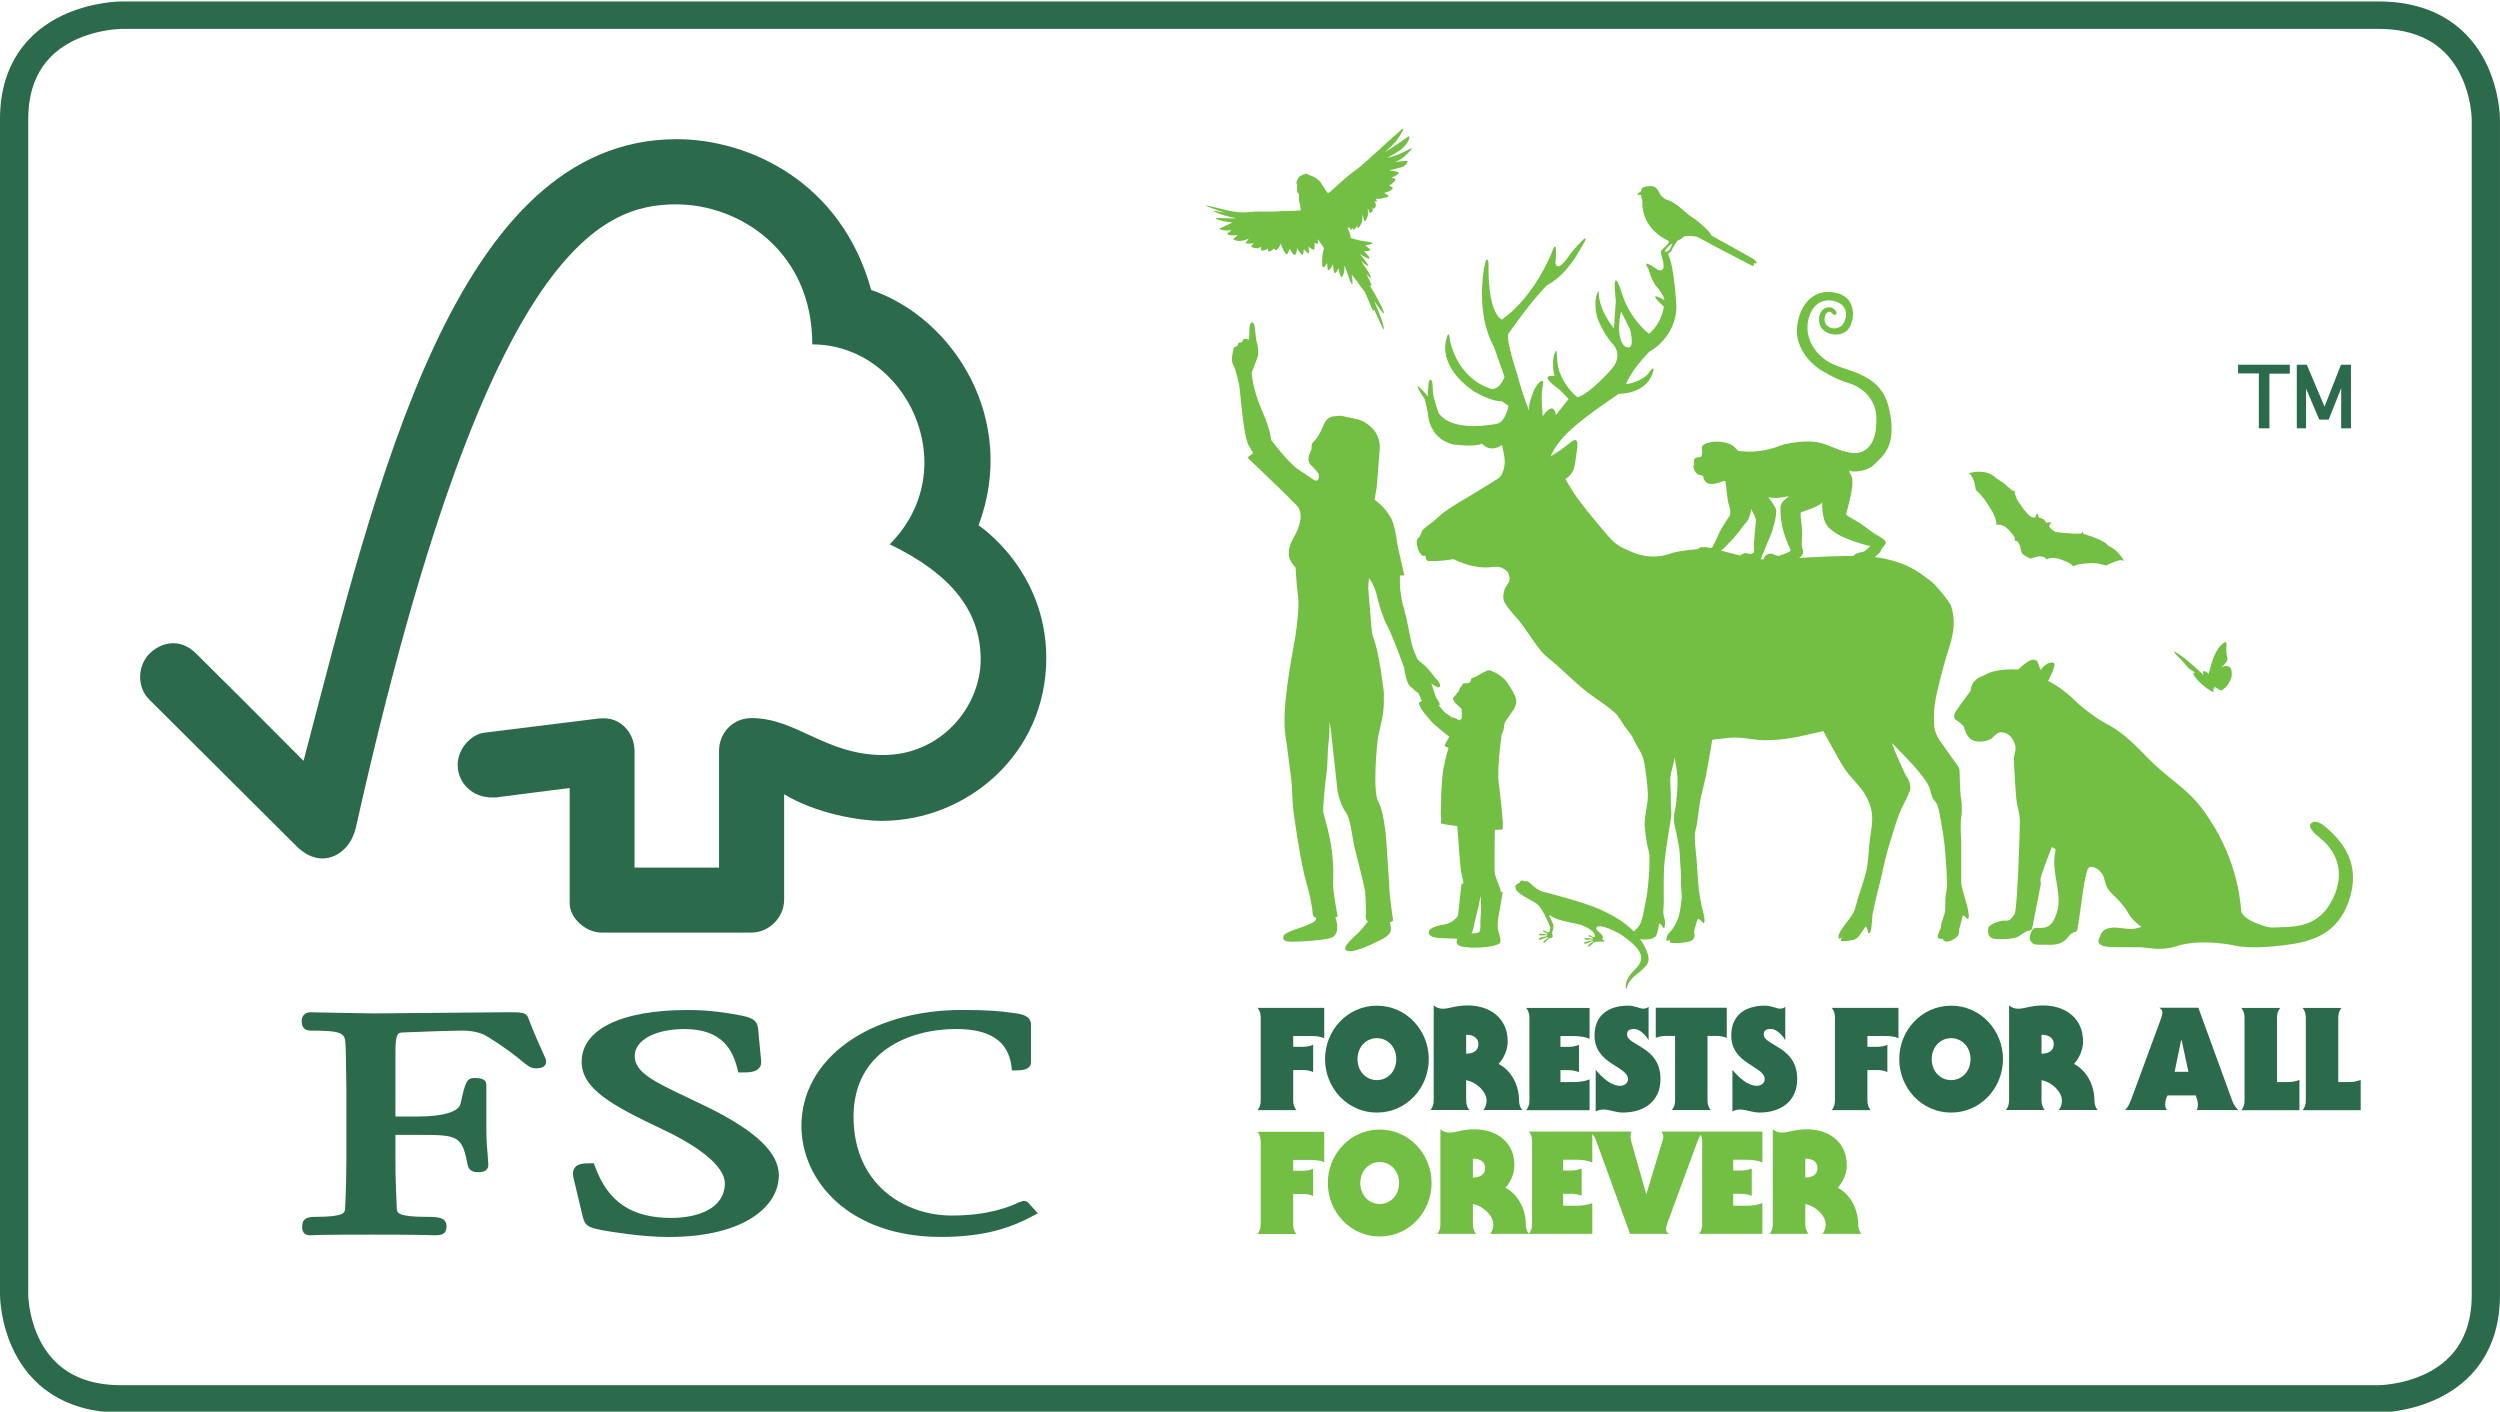 <?xml version="1.0" encoding="UTF-8" standalone="no"?>
<!-- Created with Inkscape (http://www.inkscape.org/) -->
<svg id="svg5556" xmlns:rdf="http://www.w3.org/1999/02/22-rdf-syntax-ns#" xmlns="http://www.w3.org/2000/svg" height="55.776mm" width="98.778mm" version="1.1" xmlns:cc="http://creativecommons.org/ns#" xmlns:dc="http://purl.org/dc/elements/1.1/" viewBox="0 0 98.778 55.776">
 <defs id="defs5550">
  <clipPath id="clipPath498" clipPathUnits="userSpaceOnUse">
   <path id="path496" d="m185.49 144.44h76.49v38.174h-76.49z"/>
  </clipPath>
  <clipPath id="clipPath510" clipPathUnits="userSpaceOnUse">
   <path id="path508" d="m185.49 144.44h76.492v38.174h-76.492z"/>
  </clipPath>
  <clipPath id="clipPath590" clipPathUnits="userSpaceOnUse">
   <path id="path588" d="m185.49 144.44h76.49v38.174h-76.49z"/>
  </clipPath>
  <clipPath id="clipPath610" clipPathUnits="userSpaceOnUse">
   <path id="path608" d="m185.49 144.44h76.492v38.174h-76.492z"/>
  </clipPath>
 </defs>
 <g id="layer1" transform="translate(0 -171.66)">
  <g id="g6103" transform="matrix(1.001 0 0 -.972 4.794 318.06)" stroke="#2b6a4a">
   <path id="path6101" d="m0 150s-4.232 0-4.232-4.232v-47.784s0-4.232 4.232-4.232h89.1s4.232 0 4.232 4.232v47.784s0 4.232-4.232 4.232z" fill-opacity="0" stroke="#2b6a4a" stroke-width="1.115"/>
  </g>
  <g id="g6111" transform="matrix(1.147 0 0 -1.147 -207.22 386.2)">
   <g id="g6109" clip-path="url(#clipPath498)">
    <g id="g6107" transform="translate(203.97 182.25)">
     <path id="path6105" d="m0 0c-7.64 0-10.337-11.869-12.851-21.414-0.907 0.918-3.702 3.703-3.706 3.7-0.562 0.556-1.207 0.377-1.604-0.011-0.396-0.398-0.454-1.135 0-1.582 0.023-0.019 3.788-3.773 5.092-5.071 0.359-0.35 0.878-0.556 1.393-0.251 0.541 0.327 0.615 0.916 0.628 0.916 4.461 19.979 8.448 21.468 11.036 21.468 2.177 0 4.686-1.608 4.686-4.824 3.248 0 5.282-4.261 2.667-6.886 2.168-1.047 3.133-2.336 3.133-3.966 0-1.632-1.368-3.297-3.361-3.293-1.978 0-2.984 1.27-4.527 1.273-0.698 0-1.124-0.563-1.124-1.118v-4.034h-2.911v4.017c-0.005 0.631-0.47 1.126-1.047 1.126-0.011 0-0.25-0.005-0.244-0.013l-3.898-0.484c-0.472-0.067-0.904-0.577-0.904-1.107 0-0.619 0.504-1.13 1.197-1.122 0.086 0 0.204 0 0.193 0.011-0.006 0 2.469 0.315 2.469 0.315v-3.982c0-0.507 0.57-0.996 1.083-0.998h5.179c0.604 0 1.125 0.519 1.125 1.131v3.635c1.084-0.663 2.59-0.918 3.365-0.918 2.904 0 5.677 2.283 5.665 5.628-0.012 3.038-2.333 4.552-2.333 4.552 1.364 3.63-0.84 7.133-3.698 8.108-1.033 3.745-4.232 5.194-6.703 5.194" fill="#2b6a4a"/>
    </g>
   </g>
  </g>
  <g id="g6187" transform="matrix(1.147 0 0 -1.147 -207.22 386.2)">
   <g id="g6185" clip-path="url(#clipPath510)">
    <g id="g6115" transform="translate(200.7 150.47)">
     <path id="path6113" d="m0 0c0-0.939 1.049-1.504 2.774-2.324 1.369-0.641 2.157-1.319 2.157-1.861 0-0.882-0.95-1.195-1.838-1.195-1.375 0-2.187 0.547-2.635 1.776l-0.038 0.106h-0.111c-0.244 0-0.436-0.011-0.544-0.146-0.094-0.123-0.068-0.287-0.025-0.447-0.004 0.003 0.301-1.261 0.301-1.261 0.081-0.309 0.191-0.359 0.682-0.454 0.214-0.038 1.325-0.231 2.266-0.231 2.627 0 3.802 1.066 3.802 2.123 0 0.771-0.764 1.508-2.41 2.328l-0.75 0.36c-1.127 0.537-1.804 0.857-1.804 1.422 0 0.547 0.703 0.93 1.714 0.93 1.312 0 1.664-0.734 1.825-1.374l0.029-0.122h0.127c0.291 0 0.476 0.024 0.583 0.144 0.066 0.066 0.088 0.157 0.076 0.267l-0.104 1.093c-0.029 0.35-0.297 0.401-0.667 0.474-0.441 0.08-0.97 0.174-1.768 0.174-2.279 0-3.642-0.667-3.642-1.782" fill="#2b6a4a"/>
    </g>
    <g id="g6119" transform="translate(208.27 148.26)">
     <path id="path6117" d="m0 0c0-1.899 1.651-3.825 4.805-3.825 1.593 0 2.489 0.363 3.157 0.718l0.181 0.098-0.294 0.323 0.016-0.017c-0.069 0.1-0.126 0.117-0.231 0.117l-0.155-0.052c-0.239-0.112-0.97-0.45-2.295-0.45-1.631 0-3.389 1.064-3.389 3.407 0 2.23 1.905 3.019 3.532 3.019 1.172 0 1.795-0.418 1.908-1.282l0.017-0.143h0.146c0.138 0 0.509 0 0.509 0.277v1.301c0 0.317-0.367 0.366-0.522 0.387l-0.152 0.02c-0.376 0.052-0.735 0.096-1.687 0.096-3.212-0.001-5.546-1.679-5.546-3.994" fill="#2b6a4a"/>
    </g>
    <g id="g6123" transform="translate(196.37 152.16)">
     <path id="path6121" d="m0 0-2.842-0.025-1.896 0.033-0.288 0.007c-0.169 0-0.288-0.122-0.288-0.296 0-0.082 0-0.336 0.312-0.336 1.145 0 1.186-0.095 1.199-0.532l0.009-0.277 0.018-1.17v-2.52c0-0.418-0.015-1.081-0.042-1.618-0.007-0.153-0.017-0.299-1.029-0.299-0.281 0-0.452-0.057-0.452-0.336 0-0.082 0-0.298 0.273-0.298l0.065 0.002c0.12 0.006 0.441 0.02 2.023 0.02 1.684 0 2.025-0.017 2.137-0.02l0.062-0.002c0.221 0 0.413 0.025 0.413 0.298 0 0.312-0.258 0.336-0.685 0.336-1.017 0-1.023 0.146-1.029 0.297-0.025 0.493-0.046 1.157-0.046 1.62v0.907h0.85c1.304 0 1.452-0.034 1.638-1.04 0.05-0.218 0.225-0.245 0.371-0.245 0.307 0 0.341 0.167 0.341 0.243l-0.024 0.373c-0.022 0.216-0.044 0.486-0.044 0.851v1.543c0 0.234-0.277 0.234-0.427 0.234-0.247 0-0.304-0.158-0.462-0.888-0.069-0.278-0.607-0.438-1.475-0.438h-0.768v2.268c0 0.617 0.11 0.621 0.246 0.627 0.498 0.021 1.707 0.064 2.069 0.064 0.345 0 0.662-0.079 0.867-0.214 0.645-0.401 0.976-0.673 1.176-0.836 0.195-0.158 0.305-0.25 0.466-0.25 0.091 0 0.367 0 0.367 0.237 0 0.058-0.024 0.113-0.113 0.308-0.105 0.233-0.284 0.616-0.507 1.203-0.063 0.185-0.279 0.185-0.677 0.185z" fill="#2b6a4a"/>
    </g>
    <g id="g6127" transform="translate(224.09 147.73)">
     <path id="path6125" d="m0 0v-2.871c0-0.108-0.03-0.237-0.114-0.326h1.346c-0.084 0.089-0.113 0.218-0.113 0.326v1.055h0.361c0.109 0 0.228-0.025 0.326-0.07v0.941c-0.098-0.045-0.217-0.07-0.326-0.07h-0.361v0.372h0.608c0.154 0 0.327-0.01 0.461-0.08v1.05h-2.302c0.084-0.089 0.114-0.218 0.114-0.327" fill="#72bf44"/>
    </g>
    <g id="g6131" transform="translate(228.19 145.57)">
     <path id="path6129" d="m0 0c-0.366 0-0.668 0.297-0.668 0.722 0 0.426 0.302 0.723 0.668 0.723s0.668-0.297 0.668-0.723c0-0.425-0.302-0.722-0.668-0.722m0 2.564c-1.015 0-1.787-0.847-1.787-1.842 0-0.994 0.772-1.841 1.787-1.841s1.787 0.847 1.787 1.841c0 0.995-0.772 1.842-1.787 1.842" fill="#72bf44"/>
    </g>
    <g id="g6135" transform="translate(231.4 146.48)">
     <path id="path6133" d="m0 0v0.653c0.183 0 0.421-0.064 0.421-0.327 0-0.262-0.238-0.326-0.421-0.326m7.785 1.584h-1.282v-0.025c0.04-0.03 0.055-0.104 0.055-0.158 0-0.104-0.055-0.218-0.085-0.322l-0.495-1.643h-0.009l-0.466 1.643c-0.03 0.104-0.074 0.228-0.074 0.317 0 0.064 0.01 0.133 0.035 0.188h-1.351-0.075-2.113c0.084-0.089 0.114-0.218 0.114-0.327v-2.871c0-0.106-0.029-0.23-0.109-0.319-0.079 0.089-0.109 0.213-0.109 0.32 0 0.579-0.306 1.059-0.702 1.262 0.188 0.208 0.311 0.494 0.311 0.772 0 0.811-0.618 1.242-1.38 1.242-0.401 0-0.639-0.114-0.852-0.114-0.128 0-0.237 0.045-0.317 0.114v-3.276c0-0.109-0.029-0.238-0.113-0.327h1.346c-0.084 0.089-0.114 0.218-0.114 0.327v0.702c0.386-0.079 0.703-0.415 0.703-0.702 0-0.109-0.03-0.238-0.114-0.327h1.336 0.011 2.177v1.064c-0.154-0.069-0.357-0.094-0.535-0.094h-0.47v0.411h0.252c0.129 0 0.258-0.015 0.387-0.069v0.94c-0.129-0.055-0.258-0.069-0.387-0.069h-0.252v0.371h0.47c0.178 0 0.381-0.025 0.535-0.094v0.982c0.049-0.058 0.092-0.121 0.118-0.191l1.183-3.251h1.346c-0.059 0.039-0.109 0.079-0.109 0.158 0 0.06 0.03 0.164 0.05 0.218l0.98 2.658c0.051 0.14 0.098 0.273 0.171 0.384 0.032-0.071 0.046-0.15 0.046-0.221v-2.871c0-0.108-0.029-0.237-0.113-0.326h2.187v1.064c-0.153-0.069-0.356-0.094-0.534-0.094h-0.471v0.411h0.253c0.129 0 0.257-0.015 0.386-0.069v0.94c-0.129-0.055-0.257-0.069-0.386-0.069h-0.253v0.371h0.471c0.178 0 0.381-0.025 0.534-0.094v1.064h-2.034z" fill="#72bf44"/>
    </g>
    <g id="g6139" transform="translate(242.85 146.48)">
     <path id="path6137" d="m0 0v0.653c0.183 0 0.42-0.064 0.42-0.327 0-0.262-0.237-0.326-0.42-0.326m1.118-0.351c0.188 0.208 0.312 0.494 0.312 0.772 0 0.811-0.619 1.242-1.381 1.242-0.401 0-0.638-0.114-0.851-0.114-0.128 0-0.237 0.045-0.317 0.114v-3.276c0-0.109-0.029-0.238-0.113-0.327h1.346c-0.085 0.089-0.114 0.218-0.114 0.327v0.702c0.386-0.079 0.703-0.415 0.703-0.702 0-0.109-0.03-0.238-0.114-0.327h1.346c-0.084 0.089-0.114 0.218-0.114 0.327 0 0.579-0.307 1.059-0.703 1.262" fill="#72bf44"/>
    </g>
    <g id="g6143" transform="translate(225.21 149.13)">
     <path id="path6141" d="m0 0c0-0.109 0.03-0.238 0.114-0.327h-1.346c0.084 0.089 0.113 0.218 0.113 0.327v2.87c0 0.109-0.029 0.238-0.113 0.327h2.301v-1.049c-0.134 0.069-0.307 0.079-0.46 0.079h-0.609v-0.371h0.361c0.109 0 0.228 0.025 0.327 0.069v-0.94c-0.099 0.044-0.218 0.069-0.327 0.069h-0.361z" fill="#2b6a4a"/>
    </g>
    <g id="g6147" transform="translate(229.88 150.56)">
     <path id="path6145" d="m0 0c0-0.995-0.772-1.841-1.787-1.841-1.014 0-1.786 0.846-1.786 1.841s0.772 1.841 1.786 1.841c1.015 0 1.787-0.846 1.787-1.841m-1.787-0.723c0.367 0 0.668 0.297 0.668 0.723 0 0.425-0.301 0.723-0.668 0.723-0.366 0-0.668-0.298-0.668-0.723 0-0.426 0.302-0.723 0.668-0.723" fill="#2b6a4a"/>
    </g>
    <g id="g6151" transform="translate(230.05 152.41)">
     <path id="path6149" d="m0 0c0.079-0.069 0.188-0.114 0.317-0.114 0.213 0 0.45 0.114 0.851 0.114 0.762 0 1.381-0.43 1.381-1.243 0-0.276-0.124-0.564-0.313-0.772 0.397-0.203 0.704-0.682 0.704-1.261 0-0.11 0.029-0.238 0.114-0.327h-1.346c0.084 0.089 0.113 0.217 0.113 0.327 0 0.287-0.316 0.623-0.703 0.702v-0.702c0-0.11 0.03-0.238 0.114-0.327h-1.346c0.084 0.089 0.114 0.217 0.114 0.327zm1.118-1.663c0.184 0 0.421 0.065 0.421 0.327s-0.237 0.326-0.421 0.326z" fill="#2b6a4a"/>
    </g>
    <g id="g6155" transform="translate(235.42 148.8)">
     <path id="path6153" d="m0 0h-2.187c0.083 0.089 0.114 0.217 0.114 0.327v2.87c0 0.109-0.031 0.237-0.114 0.327h2.187v-1.064c-0.153 0.069-0.356 0.094-0.534 0.094h-0.47v-0.371h0.252c0.129 0 0.257 0.014 0.386 0.069v-0.941c-0.129 0.055-0.257 0.07-0.386 0.07h-0.252v-0.411h0.47c0.178 0 0.381 0.025 0.534 0.094z" fill="#2b6a4a"/>
    </g>
    <g id="g6159" transform="translate(235.63 150.19)">
     <path id="path6157" d="m0 0c0.208-0.242 0.51-0.549 0.846-0.549 0.125 0 0.268 0.084 0.268 0.228 0 0.227-0.287 0.351-0.575 0.549-0.291 0.193-0.579 0.46-0.579 0.955 0 0.718 0.5 1.03 1.169 1.03 0.192 0 0.415-0.104 0.49-0.104 0.078 0 0.148 0.009 0.203 0.064v-1.153c-0.074 0.148-0.302 0.39-0.486 0.39-0.183 0-0.257-0.059-0.257-0.187 0-0.198 0.287-0.302 0.579-0.495 0.287-0.193 0.574-0.476 0.574-1.045 0-0.777-0.579-1.153-1.301-1.153-0.238 0-0.466 0.104-0.648 0.104-0.109 0-0.194-0.02-0.283-0.064z" fill="#2b6a4a"/>
    </g>
    <g id="g6163" transform="translate(237.7 152.33)">
     <path id="path6161" d="m0 0h2.445v-1.039c-0.098 0.049-0.242 0.069-0.366 0.069h-0.297v-2.227c0-0.109 0.03-0.238 0.114-0.327h-1.346c0.084 0.089 0.114 0.218 0.114 0.327v2.227h-0.297c-0.124 0-0.267-0.02-0.367-0.069z" fill="#2b6a4a"/>
    </g>
    <g id="g6167" transform="translate(240.34 150.19)">
     <path id="path6165" d="m0 0c0.208-0.242 0.51-0.549 0.846-0.549 0.124 0 0.267 0.084 0.267 0.228 0 0.227-0.287 0.351-0.574 0.549-0.292 0.193-0.579 0.46-0.579 0.955 0 0.718 0.5 1.03 1.168 1.03 0.193 0 0.416-0.104 0.49-0.104 0.08 0 0.149 0.009 0.203 0.064v-1.153c-0.074 0.148-0.301 0.39-0.485 0.39-0.183 0-0.257-0.059-0.257-0.187 0-0.198 0.287-0.302 0.579-0.495 0.287-0.193 0.574-0.476 0.574-1.045 0-0.777-0.579-1.153-1.302-1.153-0.237 0-0.465 0.104-0.648 0.104-0.109 0-0.193-0.02-0.282-0.064z" fill="#2b6a4a"/>
    </g>
    <g id="g6171" transform="translate(244.99 149.13)">
     <path id="path6169" d="m0 0c0-0.109 0.03-0.238 0.114-0.327h-1.346c0.084 0.089 0.114 0.218 0.114 0.327v2.87c0 0.109-0.03 0.238-0.114 0.327h2.301v-1.049c-0.133 0.069-0.307 0.079-0.46 0.079h-0.609v-0.371h0.362c0.108 0 0.227 0.025 0.326 0.069v-0.94c-0.099 0.044-0.218 0.069-0.326 0.069h-0.362z" fill="#2b6a4a"/>
    </g>
    <g id="g6175" transform="translate(249.66 150.56)">
     <path id="path6173" d="m0 0c0-0.995-0.772-1.841-1.787-1.841-1.014 0-1.786 0.846-1.786 1.841s0.772 1.841 1.786 1.841c1.015 0 1.787-0.846 1.787-1.841m-1.787-0.723c0.367 0 0.669 0.297 0.669 0.723 0 0.425-0.302 0.723-0.669 0.723-0.366 0-0.668-0.298-0.668-0.723 0-0.426 0.302-0.723 0.668-0.723" fill="#2b6a4a"/>
    </g>
    <g id="g6179" transform="translate(249.87 152.41)">
     <path id="path6177" d="m0 0c0.079-0.069 0.188-0.114 0.316-0.114 0.214 0 0.451 0.114 0.852 0.114 0.762 0 1.381-0.43 1.381-1.243 0-0.276-0.124-0.564-0.313-0.772 0.397-0.203 0.704-0.682 0.704-1.261 0-0.11 0.029-0.238 0.113-0.327h-1.346c0.084 0.089 0.114 0.217 0.114 0.327 0 0.287-0.317 0.623-0.703 0.702v-0.702c0-0.11 0.03-0.238 0.114-0.327h-1.346c0.084 0.089 0.114 0.217 0.114 0.327zm1.118-1.663c0.183 0 0.421 0.065 0.421 0.327s-0.238 0.326-0.421 0.326z" fill="#2b6a4a"/>
    </g>
    <g id="g6183" transform="translate(256.39 152.33)">
     <path id="path6181" d="m0 0 1.173-3.217c0.049-0.133 0.123-0.228 0.203-0.307h-1.425c0.024 0.055 0.034 0.124 0.034 0.188 0 0.109-0.04 0.214-0.074 0.317h-0.971c-0.054-0.089-0.083-0.218-0.083-0.321 0-0.055 0.014-0.129 0.054-0.159v-0.025h-1.436c0.129 0.124 0.189 0.302 0.258 0.49l0.98 2.658c0.02 0.055 0.049 0.158 0.049 0.218 0 0.079-0.049 0.119-0.109 0.158zm-0.342-2.207-0.232 1.084h-0.02l-0.223-1.084z" fill="#2b6a4a"/>
    </g>
   </g>
  </g>
  <g id="g6203" transform="matrix(1.147 0 0 -1.147 -207.22 386.2)">
   <g id="g6201" clip-path="url(#clipPath590)">
    <g id="g6191" transform="translate(259.1 149.77)">
     <path id="path6189" d="m0 0h0.311c0.154 0 0.327 0.01 0.461 0.079v-1.049h-2.004c0.083 0.089 0.113 0.218 0.113 0.327v2.87c0 0.109-0.03 0.237-0.113 0.327h1.345c-0.084-0.09-0.113-0.218-0.113-0.327z" fill="#2b6a4a"/>
    </g>
    <g id="g6195" transform="translate(261.21 149.77)">
     <path id="path6193" d="m0 0h0.312c0.153 0 0.327 0.01 0.46 0.079v-1.049h-2.004c0.084 0.089 0.114 0.218 0.114 0.327v2.87c0 0.109-0.03 0.237-0.114 0.327h1.346c-0.084-0.09-0.114-0.218-0.114-0.327z" fill="#2b6a4a"/>
    </g>
    <g id="g6199" transform="translate(231.68 156.18)">
     <path id="path6197" d="m0 0s-0.052-0.15-0.07-0.27c-0.015-0.107-0.123-0.518-0.153-0.65-0.003-0.018-0.048-0.271-0.105-0.378 0.067 0.006 0.203 0.021 0.258 0.048 0.076 0.033 0.035 0.402 0.054 0.477 0.016 0.075 0.016 0.773 0.016 0.773m1.204 6.629c-0.01-0.064-0.033-0.135-0.081-0.208-0.043-0.067-0.085-0.126-0.125-0.18-0.041-0.063-0.09-0.135-0.15-0.218-0.022-0.038-0.038-0.074-0.049-0.108 0-0.019 0-0.037-0.001-0.055-0.002-0.026-0.004-0.051-0.01-0.076-0.007-0.035-0.016-0.068-0.025-0.103-0.008-0.029-0.02-0.056-0.035-0.082-0.007-0.009-0.012-0.02-0.017-0.029 0 0-0.07-0.48-0.101-0.961 0 0 0-0.002 0.001-0.004l-0.002 0.001c-0.017-0.266-0.023-0.529 0.001-0.709 0.07-0.505 0.141-1.331 0.141-1.331v-0.238l-0.012 0.002-0.003-0.045c-0.017 0.003-0.198-0.005-0.261-0.008-0.006-0.48-0.015-1.373-0.003-1.482 0.017-0.15 0.185-0.496 0.197-0.571 0.002-0.017 0.005-0.045 0.007-0.078h0.038s0.039 0 0.027-0.054l-0.138-0.797s-0.06-0.327-0.01-0.496c0.051-0.167 0.113-0.363 0.058-0.419-0.08-0.081-0.397-0.143-0.674-0.156-0.081-0.003-0.17-0.005-0.258-0.004h-0.002c-0.084 0.002-0.166 0.007-0.239 0.019l-0.035 0.003c-0.316 0.025-0.281 0.182-0.281 0.182l0.012 0.104-0.125 0.005c-0.091 0.002-0.209 0.005-0.31 0.011l-0.169 0.007c-0.401 0.016-0.371 0.192-0.371 0.192 0 0.12 0.177 0.183 0.177 0.183 0.129 0.055 0.314 0.089 0.413 0.105h0.001c0.178 0.034 0.332 0.19 0.332 0.19 0.078 0.066 0.086 0.118 0.087 0.12l0.116 1.057c0 0.046 0.054 0.03 0.054 0.03l0.013 0.002c-0.007 0.132-0.054 0.262-0.084 0.446-0.023 0.139-0.086 0.989-0.125 1.533-0.25 0.019-0.564 0.089-0.564 0.089l0.009 0.164-0.016 0.147 0.014 0.378v0.294l0.041 0.63 0.007 0.003c0.003 0.032 0.003 0.063 0.006 0.094 0.011 0.096 0.024 0.193 0.047 0.288 0.02 0.084 0.038 0.169 0.057 0.254 0.004 0.019 0.009 0.038 0.014 0.058 0.014 0.051 0.028 0.103 0.042 0.153 0.01 0.031 0.019 0.062 0.03 0.093 0.005 0.014 0.013 0.028 0.01 0.046-0.04 0.024-0.088 0.038-0.132 0.062 0 0.01-0.001 0.02 0.001 0.028 0.005 0.018 0.013 0.034 0.021 0.05 0.018 0.034 0.036 0.068 0.055 0.101 0.027 0.049 0.054 0.096 0.081 0.143-0.16 0.128-0.363 0.293-0.469 0.385-0.193 0.167-0.252 0.272-0.398 0.443-0.146 0.17-0.199 0.34-0.17 0.351s0.107 0.071 0.107 0.071-0.047-0.004-0.057 0.089c-0.008 0.092-0.055 0.059-0.065 0.134-0.001 0.012-0.004 0.022-0.007 0.032l-0.085 0.052-0.154 0.142c-0.184 0.094-0.25 0.634-0.25 0.634l0.009 0.007c-0.177 0.499-0.503 1.332-0.6 1.49-0.082 0.135-0.246 0.577-0.322 0.9-0.007 0.02-0.014 0.043-0.019 0.073-0.038 0.216-0.123 0.399-0.19 0.519l-0.096 0.143c-0.013-0.115-0.022-0.256-0.025-0.348l0.115-1.397 0.023-0.184c0.036-0.118 0.074-0.238 0.099-0.304 0.168-0.541 0.305-1.74 0.305-1.74l-0.005 0.002c0.004-0.046 0.003-0.09-0.003-0.132 0.036-0.565-0.147-1.073-0.198-1.387-0.035-0.206-0.198-1.89 0.018-2.226 0.106-0.195 0.182-0.548 0.233-0.968v-0.001c0.002-0.013 0.005-0.032 0.007-0.052 0.029-0.254 0.05-0.599 0.065-0.877 0.032-0.441 0.06-0.88 0.06-0.88 0-0.417 0.132-1.256 0.132-1.256 0.025-0.064-0.048-0.09-0.108-0.101 0.023-0.085 0.041-0.17 0.035-0.266-0.013-0.234-0.454-0.386-0.519-0.425-0.063-0.04-0.675-0.336-0.92-0.309-0.245 0.028-0.128 0.206 0.131 0.46 0.273 0.239 0.336 0.341 0.494 0.533 0.008 0.01 0.015 0.023 0.021 0.038-0.075 0.049-0.074 0.131-0.074 0.131 0.031 0.293-0.022 0.917-0.022 0.926-0.135 0.623-0.336 1.371-0.371 1.523-0.065 0.276-0.125 0.944-0.28 1.154-0.158 0.209-0.268 0.572-0.297 0.764-0.019 0.205-0.195 1.726-0.212 1.946-0.018 0.22-0.065 0.426-0.065 0.426s0.013-0.482-0.038-0.763c-0.024-0.17-0.025-0.761-0.065-1.02-0.041-0.26-0.115-1.059-0.115-1.274s0.412-1.096 0.342-2.508v-0.015c0-0.305 0.151-1.089 0.151-1.089 0.016-0.044-0.028-0.061-0.075-0.067 0.058-0.139 0.136-0.491-0.047-0.65-0.086-0.139-1.281-0.195-1.472-0.188-0.19 0.004-0.318 0.041-0.26 0.201 0.058 0.159 0.711 0.294 0.929 0.425 0.196 0.075 0.199 0.173 0.192 0.21h-0.029c-0.094 0-0.097 0.192-0.097 0.192-0.005 0.171-0.134 0.725-0.134 0.725-0.063 0.228-0.121 0.438-0.148 0.544-0.202 0.89-0.328 1.884-0.374 2.192-0.047 0.309-0.031 0.768-0.087 1.178-0.05 0.358-0.137 1.14-0.19 1.42 0 0.002 0 0.005-0.001 0.007-0.001 0.008 0 0.015-0.002 0.024-0.136 0.966 0.244 2.791 0.33 3.307 0.086 0.515 0.15 1.18 0.107 1.467-0.041 0.273-0.082 0.936-0.086 0.996-0.001 0.001-0.002 0.002-0.003 0.004l-0.004-0.002v0.005c-0.113 0.12-0.207 0.277-0.219 0.394-0.025 0.234 0.045 0.43 0.155 0.617 0.099 0.166 0.429 0.792 0.112 1.123-0.438 0.452-1.698 1.647-1.698 1.647l0.198 0.157c-0.052 0.086-0.105 0.177-0.164 0.279-0.189 0.376-0.287 1.959-0.319 2.071-0.031 0.111-0.106 0.524-0.205 0.687s-0.004 0.444 0.008 0.542c0.013 0.099 0.093 0.085 0.093 0.085s0.071 0.056 0.075 0.109c0.005 0.051 0.119 0.034 0.119 0.034s0.021 0.071 0.065 0.112c0.042 0.04 0.187-0.017 0.187-0.017l0.013 0.41s0.026 0.196 0.095 0.191c0.071-0.004 0.089-0.176 0.089-0.176l0.049-0.441c0.093-0.239 0.062-0.529 0.062-0.529-0.072-0.23-0.215-0.575-0.215-0.575s-0.004-0.513 0.361-1.34c0.363-0.827 0.253-0.954 0.339-1.04 0.048-0.048 0.47-0.622 0.855-0.939 0.074-0.046 0.164-0.105 0.251-0.163 0.006-0.004 0.012-0.007 0.017-0.011 0.009-0.005 0.017-0.011 0.025-0.016 0.009-0.007 0.019-0.013 0.029-0.019 0.006-0.004 0.012-0.009 0.019-0.013 0.01-0.006 0.019-0.013 0.029-0.02 0.007-0.004 0.013-0.008 0.02-0.013 0.012-0.008 0.024-0.016 0.035-0.024 0.002-0.001 0.005-0.003 0.007-0.004 0.014-0.01 0.027-0.019 0.04-0.028l0.009-0.006c0.009-0.006 0.018-0.012 0.026-0.018 0.003-0.002 0.006-0.004 0.008-0.006 0.007-0.005 0.014-0.009 0.019-0.014 0.003-0.001 0.005-0.003 0.008-0.005 0.005-0.004 0.009-0.007 0.012-0.01 0.002-0.001 0.004-0.003 0.006-0.004 0.004-0.003 0.007-0.006 0.008-0.007 0.019-0.026 0.101-0.026 0.117-0.033 0.017-0.008 0.033 0.03 0.054 0.051 0.019 0.02 0.025 0.105 0.01 0.17-0.015 0.066-0.267 0.325-0.298 0.352-0.149 0.264 0.068 0.391 0.055 0.596-0.014 0.206 0.165 0.117 0.425 0.774 0.104 0.265 0.342 0.274 0.342 0.274l0.236 0.021 0.634-0.136c0.784-0.307 0.711-0.977 0.711-0.977l-0.104-1.348-0.07-0.394-0.001-0.042v-0.001s0.299-0.202 0.505-0.532l0.003-0.003c0.027-0.038 0.052-0.085 0.076-0.138 0.039-0.084 0.07-0.173 0.089-0.268 0.051-0.193 0.089-0.42 0.119-0.651l0.229-1.013h-0.153c0.003-0.097 0.003-0.173 0.001-0.218-0.01-0.291 0.094-0.766 0.094-0.766 0.033-0.111 0.061-0.207 0.073-0.246 0.002-0.007 0.002-0.013 0.001-0.019 0.058-0.211 0.145-0.644 0.219-1.028 0.04-0.205 0.134-0.422 0.217-0.607 0.05-0.059 0.174-0.154 0.276-0.242 0.122-0.106 0.313-0.376 0.313-0.376s0.231-0.215 0.188-0.32c-0.042-0.104-0.303 0.104-0.303 0.104 0.009-0.01 0.123-0.359 0.123-0.359s0.013-0.038 0.029-0.089v-0.001c0.024-0.048 0.05-0.096 0.081-0.142 0.012-0.017 0.021-0.032 0.029-0.046 0.003-0.005 0.005-0.009 0.007-0.014 0.005-0.008 0.009-0.016 0.012-0.023 0.002-0.005 0.003-0.009 0.005-0.013 0.002-0.005 0.004-0.011 0.006-0.016 0.001-0.003 0.001-0.006 0.002-0.009 0-0.005 0.001-0.009 0.001-0.012 0-0.002-0.001-0.005-0.001-0.007-0.001-0.002-0.001-0.005-0.003-0.007 0-0.002-0.001-0.003-0.002-0.004-0.002-0.002-0.004-0.003-0.006-0.004s-0.003-0.002-0.005-0.002c-0.002-0.001-0.006-0.001-0.009-0.002h-0.004c-0.005 0-0.01 0.001-0.016 0.002 0.025-0.037 0.069-0.065 0.115-0.135 0.061-0.095 0.146-0.142 0.168-0.172s-0.05 0.064 0.085-0.048c0.136-0.114 0.143-0.051 0.279-0.13 0.028-0.014 0.054-0.029 0.079-0.041 0.016 0.012 0.031 0.023 0.04 0.03 0.009 0.009 0.023 0.02 0.037 0.031v0.131h0.006l-0.011 0.202-0.228 0.216c-0.005 0.017-0.014 0.032-0.026 0.046-0.016 0.017-0.025 0.036-0.034 0.057-0.015 0.031-0.008 0.061 0.015 0.087 0.009 0.014 0.022 0.024 0.035 0.036 0.025 0.024 0.047 0.048 0.062 0.078 0.012 0.022 0.028 0.041 0.05 0.056 0.01 0.007 0.018 0.017 0.024 0.028 0.01 0.02 0.019 0.04 0.024 0.061 0.011 0.045 0.033 0.086 0.072 0.117 0.012 0.013 0.022 0.026 0.025 0.043 0 0.003 0.002 0.005 0.003 0.007 0.014 0.039 0.036 0.053 0.08 0.053 0.016-0.001 0.033 0 0.048-0.004 0.044-0.005 0.082 0.01 0.121 0.023 0.014 0.004 0.024 0.014 0.029 0.028 0.002 0.003 0.002 0.005 0.003 0.008 0.007 0.017 0.014 0.033 0.024 0.049 0 0.001-0.001 0.001-0.001 0.002-0.013 0.026 0.004 0.046 0.018 0.058v0.001s0.005 0.003 0.012 0.008c0.001 0.001 0.004 0.002 0.004 0.002 0.018 0.011 0.052 0.027 0.102 0.035 0.138 0.077 0.401 0.248 0.487 0.237 0.118-0.015 0.471-0.205 0.597-0.39 0.076-0.113 0.215-0.303 0.288-0.483l0.001 0.005s0.032-0.058 0.042-0.149c0.008-0.047 0.007-0.09-0.004-0.13m12.187 5.431c-0.038 0.019-0.078-0.006-0.519 0.148-0.439 0.155-0.601 0.235-0.87 0.458-0.269 0.224-0.252 0.798-0.248 0.862 0.004 0.062 0.016-0.008-0.231-0.122-0.247-0.115-0.462-0.165-0.498-0.192-0.034-0.026-0.012-0.187 0.019-0.426 0.032-0.238 0.011-0.502 0.003-0.627-0.008-0.118 0.02-0.175 0.042-0.251 0.001-0.005 0.003-0.009 0.004-0.015 0.02-0.077-0.019-0.175-0.134-0.252 0.265 0.017 0.54 0.034 0.64 0.034 0.03 0 0.067 0.003 0.109 0.008 0.378 0.017 0.756 0.03 1.135 0.031 0.001 0.022 0.021 0.05 0.09 0.079 0.125 0.054 0.235 0.044 0.286 0.087 0.001 0.001 0.003 0.002 0.005 0.004 0.054 0.044 0.204 0.155 0.167 0.174m-2.728-0.146c-0.001 0.013-0.005 0.028-0.018 0.054-0.034 0.07-0.18 0.38-0.257 0.713-0.078 0.333-0.077 0.649-0.071 0.734 0 0 0.01 0.12 0.135 0.222 0.123 0.104 0.16 0.135 0.127 0.132-0.001-0.001-0.002-0.001-0.005-0.001l-0.001-0.001c-0.002 0-0.004 0-0.005-0.001h-0.004-0.004c-0.017-0.004-0.044-0.009-0.078-0.015-0.006-0.002-0.012-0.003-0.019-0.004-0.014-0.002-0.027-0.005-0.042-0.007-0.001 0-0.001 0-0.002-0.001-0.007 0-0.013-0.001-0.02-0.002-0.001-0.001-0.002-0.001-0.002-0.001-0.015-0.002-0.031-0.005-0.046-0.007h-0.003c-0.006-0.002-0.013-0.002-0.02-0.004-0.001 0.001-0.003 0-0.005 0-0.007 0-0.014-0.001-0.022-0.002h-0.001c-0.018-0.003-0.035-0.004-0.053-0.006h-0.003c-0.017-0.002-0.034-0.003-0.051-0.003-0.001-0.001-0.002-0.001-0.004-0.001-0.017-0.001-0.034-0.001-0.051-0.001 0 0-0.001 0-0.002-0.001-0.018 0-0.033 0.001-0.049 0.002-0.188 0.013-0.207 0.025-0.188 0.013 0.018-0.013 0.212-0.276 0.254-0.38 0.043-0.102-0.003-0.39-0.117-0.759-0.058-0.19-0.153-0.36-0.232-0.57-0.054-0.147-0.148-0.361-0.168-0.414-0.001 0-0.002 0-0.003-0.001 0.031-0.004 0.062-0.007 0.093-0.01 0.028 0.078 0.101 0.214 0.272 0.2 0.014 0.002 0.027-0.002 0.053-0.013 0.008-0.003 0.017-0.006 0.025-0.011 0.009-0.003 0.018-0.008 0.027-0.012h0.001c0.011-0.005 0.02-0.009 0.029-0.013 0.001 0 0.002-0.001 0.003-0.001 0.01-0.004 0.02-0.008 0.029-0.01 0.003-0.001 0.004-0.002 0.007-0.003 0.002-0.001 0.006-0.001 0.007-0.002 0.003 0 0.006 0 0.009-0.002 0.003 0 0.005-0.002 0.007-0.002 0.003 0 0.005 0 0.009-0.001h0.007c0.003-0.002 0.006-0.002 0.009-0.002h0.008c0.003-0.001 0.006-0.001 0.009 0 0.003 0 0.005 0 0.008-0.001 0.003 0.001 0.005 0.001 0.009 0.001 0.003 0 0.005 0 0.008 0.001 0.003 0 0.006 0.001 0.01 0.002 0.003 0 0.005 0.001 0.006 0.001 0.006 0.001 0.012 0.003 0.018 0.005 0.093 0.033 0.278 0.095 0.325 0.132 0.03 0.023 0.043 0.033 0.042 0.053m-1.035-0.312c-0.006-0.001-0.012-0.001-0.019-0.002 0.005-0.001 0.01-0.002 0.014-0.002 0.002 0.001 0.004 0.003 0.005 0.004m-0.172 1.409c-0.03 0.099-0.152 0.313-0.152 0.313s-0.031-0.298-0.145-0.424c-0.114-0.127-0.259-0.348-0.446-0.557-0.186-0.21-0.343-0.365-0.387-0.402-0.027-0.023-0.046-0.025-0.068-0.038 0.004-0.001 0.006-0.002 0.006-0.002s0.29-0.087 0.666-0.172c0.007 0.006 0.013 0.011 0.021 0.017 0.07 0.055 0.144 0.081 0.22 0.054 0.076-0.029 0.149-0.021 0.207 0.015 0.051 0.032 0.022 0.1 0.019 0.207 0 0.014 0 0.029 0.001 0.044 0.006 0.135 0.014 0.255 0.042 0.544 0.028 0.29 0.045 0.303 0.016 0.401m-4.081-14.355c-0.001 0.007-0.002 0.014-0.001 0.022-0.005-0.002-0.009-0.004-0.014-0.006 0.005-0.005 0.01-0.011 0.015-0.016m-0.441 20.292s0.41-0.309 0.2 0.569l-0.308 0.617s-0.215-0.828 0.108-1.186m1.387 3.249c0.017 0.001 0.037 0 0.055 0 0.007 0 0.016 0 0.024 0.001 0.117 0.036 0.141 0.184 0.198 0.286-0.119-0.071-0.213-0.164-0.277-0.287m10.467-22.74c0.009-0.082 0.033-0.175-0.008-0.246-0.02-0.036-0.065 0.05-0.097 0.073-0.032 0.021-0.044 0.033-0.085 0.05-0.027-0.104-0.054-0.209-0.082-0.313-0.013-0.052-0.03-0.104-0.042-0.157-0.013-0.068 0.001-0.146-0.031-0.206-0.038-0.065-0.101-0.114-0.166-0.149-0.084-0.046-0.143-0.093-0.283-0.074-0.038 0.005-0.072 0.065-0.103 0.091-0.038-0.011-0.091-0.007-0.125 0.015-0.096 0.059 0.05 0.28 0.072 0.356 0.017 0.06 0.009 0.121 0.027 0.182 0.037 0.126 0.095 0.248 0.115 0.378 0.024 0.155 0.005 0.314 0.017 0.471 0.012 0.16 0.061 0.317 0.057 0.478-0.007 0.312-0.052 1.08-0.09 1.389-0.038 0.301-0.085 0.601-0.141 0.9-0.027 0.149-0.051 0.303-0.106 0.444-0.037 0.093-0.125 0.157-0.166 0.248-0.062 0.137-0.068 0.297-0.14 0.429-0.098 0.182-0.231 0.344-0.362 0.504-0.175 0.209-0.368 0.402-0.553 0.601-0.11 0.118-0.229 0.229-0.339 0.347 0.142-0.438 0.47-1.099 0.47-1.099 0.24-0.344 0.151-0.557 0.117-0.617-0.103-0.256-0.25-0.492-0.348-0.751-0.137-0.361-0.237-0.736-0.354-1.104-0.133-0.42-0.223-0.972-0.341-1.396-0.085-0.305-0.142-0.616-0.214-0.924-0.019-0.168-0.02-0.337-0.046-0.504-0.01-0.054-0.023-0.144-0.077-0.156-0.052-0.011-0.035 0.089-0.056 0.138-0.018 0.038-0.031 0.068-0.06 0.102-0.052-0.08-0.099-0.165-0.158-0.24-0.054-0.07-0.102-0.154-0.18-0.198-0.056-0.031-0.12-0.043-0.185-0.05-0.297-0.051-0.328-0.017-0.328-0.017 0.005 0.071 0.048 0.139 0.048 0.139h0.018-0.018c-0.065-0.063-0.111-0.069-0.111-0.069-0.046 0.085 0.002 0.181 0.025 0.22 0.002 0.004 0.004 0.009 0.006 0.013 0.04 0.082 0.097 0.151 0.149 0.227 0.102 0.149 0.232 0.282 0.314 0.444 0.08 0.163 0.109 0.347 0.163 0.52 0.092 0.294 0.2 0.583 0.274 0.883 0.081 0.334 0.087 0.807 0.134 1.148 0.039 0.284 0.099 0.572 0.066 0.857-0.027 0.235-0.117 0.466-0.239 0.669-0.184 0.304-0.463 0.542-0.668 0.833-0.144 0.203-0.259 0.425-0.379 0.643-0.134 0.241-0.259 0.456-0.389 0.701-0.387-0.083-0.771-0.188-1.162-0.247-0.29-0.045-0.582-0.07-0.875-0.067-0.328 0.004-0.652 0.088-0.98 0.091-0.271 0.003-0.54-0.049-0.809-0.074-0.069-0.41-0.127-0.788-0.207-1.196-0.057-0.301-0.149-0.597-0.205-0.899-0.048-0.256-0.067-0.517-0.108-0.775-0.022-0.149-0.081-0.295-0.082-0.446-0.001-0.322 0.058-0.642 0.074-0.964 0.017-0.311 0.029-0.416 0.052-0.726 0.017-0.221 0.06-0.441 0.099-0.66 0.02-0.113 0.163-0.567 0.095-0.638-0.051-0.055-0.111 0.158-0.222 0.119-0.031-0.088-0.051-0.145-0.073-0.235-0.008-0.037-0.048-0.147-0.046-0.185 0.002-0.061 0.025-0.124 0.008-0.182-0.018-0.056-0.054-0.119-0.107-0.14-0.136-0.054-0.286-0.065-0.429-0.075-0.091-0.007-0.242-0.005-0.299 0.016-0.01 0.032-0.011 0.078 0 0.106-0.035-0.03-0.06-0.048-0.114-0.051-0.025 0.031-0.009 0.106 0.004 0.146 0.047 0.139 0.143 0.181 0.22 0.305 0.058 0.091 0.118 0.202 0.156 0.303 0.072 0.195 0.093 0.405 0.123 0.61 0.035 0.232-0.026 0.453-0.015 0.688 0.014 0.291-0.015 0.376-0.028 0.668-0.009 0.22-0.017 0.444-0.066 0.659-0.035 0.157-0.049 0.305-0.092 0.459-0.037 0.132-0.06 0.269-0.058 0.405 0.003 0.164 0.06 0.322 0.075 0.486 0.026 0.29 0.059 0.583 0.049 0.874-0.007 0.244-0.066 0.484-0.099 0.726-0.025-0.25-0.14-0.507-0.15-0.758-0.008-0.211 0.025-0.423 0.017-0.635-0.009-0.234 0.039-0.461 0.01-0.693-0.024-0.186-0.064-0.369-0.091-0.553-0.047-0.321-0.1-0.642-0.132-0.965-0.031-0.332-0.024-0.458-0.03-0.792-0.004-0.242 0.005-0.356 0.004-0.598-0.002-0.315-0.058-0.298 0.033-0.607 0.02-0.07 0.015-0.232-0.025-0.292-0.024-0.036-0.08 0.159-0.169 0.159-0.013-0.068-0.059-0.396-0.129-0.447-0.147-0.105-0.25-0.1-0.426-0.098-0.037 0-0.073 0.009-0.105 0.024 0.085-0.121 0.161-0.254 0.223-0.402 0.168-0.397 0.031-0.495-0.205-0.718l-0.133-0.105c-0.272-0.205-0.322-0.409-0.322-0.409-0.072-0.259-0.05 0.069-0.05 0.069 0.021 0.131 0.105 0.296 0.253 0.445 0.31 0.309 0.564 0.605-0.435 1.275-0.034 0.022-0.741 0.416-0.835 0.225-0.043-0.091 0.236-0.218 0.224-0.32-0.004-0.037-0.011-0.064-0.02-0.085 0.004-0.002 0.007-0.002 0.011-0.005 0.206-0.081-0.092-0.068-0.092-0.068v0.001h-0.008c-0.025 0.001-0.047 0.001-0.067 0l0.001-0.002c-0.085 0-0.138-0.029-0.168-0.054-0.031-0.034-0.056-0.058-0.074-0.072l0.002-0.002c-0.037-0.034-0.062-0.054-0.086-0.033-0.025 0.021 0.051 0.086 0.051 0.086l0.001-0.001c0.043 0.04 0.116 0.08 0.118 0.081 0 0 0.025 0.021-0.012 0.013-0.02 0-0.049-0.012-0.096-0.03-0.198-0.095-0.212-0.048-0.212-0.048-0.014 0.053 0.208 0.089 0.211 0.089 0.046 0.009 0.078 0.014 0.094 0.026l0.002 0.013c-0.02 0.005-0.05 0.005-0.098 0.004-0.087-0.008-0.131-0.004-0.153 0.002h-0.001s-0.032-0.001-0.032 0.028c0 0-0.01 0.046 0.112 0.019 0.045-0.003 0.088-0.012 0.09-0.013 0.04-0.006 0.069-0.01 0.088-0.008l0.001 0.007c0.011 0.039-0.167 0.064-0.156 0.101 0 0-0.001 0.01 0.004 0.016h-0.001c0.001 0.001 0.002 0.001 0.002 0.001 0.007 0.006 0.025 0.005 0.068-0.02 0 0 0.105-0.084 0.145-0.033 0.025 0.035-0.027 0.122-0.027 0.122-0.105 0.154-0.421 0.284-0.544 0.309-0.125 0.025-0.554 0.109-0.721 0.172-0.166 0.063-0.287 0.169-0.28 0.125s0.138-0.274 0.146-0.336c0.006-0.039-0.012-0.165-0.052-0.272 0.007-0.038 0.036-0.072 0.027-0.113-0.01-0.045-0.057-0.052-0.096-0.051-0.012-0.008-0.041-0.021-0.065-0.044-0.145-0.166-0.162-0.122-0.162-0.122-0.033 0.043 0.156 0.163 0.16 0.165-0.007 0.003-0.016 0.011-0.022 0.028-0.02 0-0.049-0.012-0.096-0.03-0.198-0.095-0.212-0.041-0.212-0.041-0.014 0.052 0.208 0.088 0.212 0.088 0.045 0.009 0.077 0.014 0.093 0.026l0.002 0.013c-0.019 0.005-0.05 0.009-0.097 0.008-0.088-0.008-0.131-0.005-0.154 0.002 0 0-0.032-0.002-0.032 0.027 0 0-0.011 0.047 0.112 0.02 0.044-0.004 0.088-0.013 0.09-0.013 0.039-0.006 0.068-0.01 0.087-0.008l0.001 0.007c0.011 0.038-0.167 0.083-0.156 0.12 0 0-0.001 0.01 0.005 0.016h-0.001 0.001c0.007 0.007 0.025 0.006 0.068-0.019 0 0 0.105-0.084 0.145-0.033 0.031 0.059 0.042 0.162 0.018 0.206-0.031 0.058-0.132 0.298-0.185 0.393-0.043 0.08-0.136 0.235-0.194 0.301-0.173 0.201-0.815 0.376-0.812 0.66 0.001 0.053 0.071 0.101 0.152 0.134v0.001c0.036 0.123 0.169 0.047 0.169 0.047 0.018 0.003 0.035 0.004 0.048 0.004 0.154 0 0.254-0.266 0.589-0.364 0.109-0.031 1.42-0.36 1.96-0.609 0.365-0.169 0.815-0.392 1.171-0.765 0.041 0.058 0.157 0.16 0.199 0.235 0.059 0.104 0.082 0.231 0.115 0.347 0.061 0.318 0.135 0.631 0.165 0.956 0.041 0.419 0.057 0.634 0.055 1.056-0.001 0.154-0.067 0.301-0.091 0.454-0.031 0.202-0.062 0.405-0.074 0.61-0.019 0.362 0.133 0.768 0.107 1.13-0.025 0.361-0.062 0.724-0.131 1.08-0.054 0.275-0.251 0.509-0.363 0.767-0.071 0.163-0.203 0.292-0.304 0.436-0.113 0.158-0.196 0.341-0.339 0.471-0.326 0.295-0.715 0.512-1.056 0.792-0.334 0.274-0.642 0.578-0.965 0.865-0.161 0.145-0.346 0.265-0.487 0.429-0.264 0.311-0.472 0.663-0.717 0.99-0.19 0.254-0.444 0.467-0.585 0.751-0.06 0.12-0.024 0.273 0.008 0.404 0.031 0.122 0.152 0.212 0.173 0.338 0.016 0.094-0.013 0.2-0.066 0.28-0.05 0.074-0.141 0.112-0.222 0.149-0.101 0.045-0.206 0.02-0.312 0.021-0.585-0.092-1.231 0.219-1.332 0.27-0.461-0.087-0.838-0.066-0.838-0.066-0.107-0.009-0.119 0.137-0.12 0.174v0.008c-0.044 0.001-0.096-0.013-0.129 0.016-0.064 0.056-0.105 0.14-0.132 0.222-0.033 0.106-0.053 0.188-0.037 0.297 0.008 0.052 0.075 0.097 0.104 0.141 0.043 0.065 0.045 0.156 0.099 0.214 0.052 0.056 0.112 0.104 0.175 0.15h0.001c0.002 0.002 0.005 0.004 0.008 0.006 0.225 0.16 0.401 0.335 0.401 0.335 0.18 0.177 0.851 0.571 0.851 0.571 0.131 0.063 1.114 0.684 1.152 0.704 0.053 0.041 0.101 0.088 0.128 0.142 0.208 0.413 0.057 0.74 0.011 1.019-0.419-0.297-0.69 0.048-0.69 0.048-0.228-0.137-1.01-0.028-1.01-0.028-0.853 0.238-0.848 1.064-0.848 1.064l-0.103 0.473c-0.635 0.97 0.105 0.115 0.105 0.115-0.005 0.116-0.003 0.199 0.003 0.261v0.006c0.007 0.278 0.056 0.308 0.081 0.305 0 0 0.085 0.004 0.075-0.291 0 0 0.016-0.213 0.037-0.302 0.064-0.261 0.164-0.547 0.164-0.547 0.498-0.717 2.02-0.372 2.02-0.372 0.29 0.069 0.395 0.613 0.395 0.613l-0.237 0.162c-0.411-0.013-1.004 0.37-1.004 0.37-1.188 0.842-0.919 1.702-0.919 1.702 0.112 0.512 0.141 0.01 0.141 0.01 0.305-1.309 1.281-1.603 1.281-1.603 0.395-0.244 0.598 0.365 0.598 0.365-0.063 0.179-0.365 1.026-0.365 1.026-0.644 1.167-0.341 2.699-0.341 2.699 0.101 0.573 0.156 0.187 0.156 0.187-0.037-1.768 0.456-1.947 0.456-1.947 1.138 0.799 1.716 2.302 1.716 2.302 0.23 0.646 0.13-0.357 0.13-0.357 0.08-0.351 0.475 0.262 0.475 0.262 0.053 0.078 0.096 0.134 0.132 0.175v0.001c0.322 0.358 0.458 0.5 0.432 0.378-0.016-0.08-0.354-0.619-0.354-0.619-0.07-0.117-0.158-0.231-0.246-0.333h0.001s-0.305-0.406-0.723-0.621c-0.552-0.534-1.331-1.668-1.331-1.668-0.113-0.164 0.281-1.344 0.281-1.344 0.256-0.953 0.435-1.317 0.435-1.317s-0.071 0.182 0.177 0.741c0 0 0.176 0.332 0.281 0.282 0 0 0.039 0.006 0-0.194 0 0-0.048-0.256-0.028-0.525l0.03-0.491c0.415 0.583 0.455 0.04 0.455 0.04l0.437 0.557-0.314 0.322c-0.807 0.581-0.165 0.462-0.165 0.462-0.045 0.17-0.057 0.274-0.052 0.337-0.01 0.152-0.005 0.324 0.052 0.451 0.124 0.278 0.023-0.138 0.144-0.563 0.188-0.616 0.641-0.952 0.641-0.952 0.425 0.11 1.184 0.98 1.184 0.98 0.429 0.509 0.012 0.875 0.012 0.875-0.344 0.397-0.514 0.89-0.514 0.89-0.169 0.651 0.049 0.929 0.049 0.929-0.015-0.686 0.527-1.299 0.527-1.299l0.063 0.948c-0.141 1.275 0.158 0.426 0.158 0.426 0.273-1.045 0.987-1.562 0.987-1.562 0.465 0.403 0.51 0.936 0.51 0.936-0.688 0.632 0.022 0.225 0.022 0.225-0.034 0.183-0.239 0.432-0.239 0.432-0.188 0.155-0.31 0.64-0.31 0.64-0.299 0.421 0.306-0.022 0.306-0.022 0.347-0.158 0.165 0.395 0.165 0.395-0.016 0.053-0.027 0.095-0.034 0.131l-0.003 0.011c-0.007 0.042-0.009 0.073-0.006 0.096h0.001c0.001 0.011 0.005 0.022 0.011 0.02 0.084 0.102 0.193 0.179 0.268 0.288 0 0-0.012 0.006-0.035 0.061 0 0-0.378 0.149-0.637 0.514-0.005 0.006-0.009 0.011-0.013 0.017-0.007 0.01-0.014 0.02-0.02 0.03l0.001-0.001c-0.253 0.387-0.217 0.771-0.217 0.771 0.003 0.076-0.053 0.153-0.035 0.232-0.029 0.014-0.128 0.005-0.139 0.02 0.009 0.058 0.11 0.08 0.135 0.122-0.008 0.132 0.125 0.147 0.231 0.164 0.278 0.046 0.343-0.124 0.421-0.28 0 0 0.088-0.132 0.226-0.182 0 0 0.161-0.037 0.389-0.211v0.001s0.01-0.008 0.026-0.021c0.026-0.021 0.052-0.043 0.08-0.068 0.105-0.089 0.253-0.214 0.264-0.226 0 0 0.17-0.124 0.218-0.145 0 0 0.284-0.225 0.446-0.398 0.013-0.012 0.026-0.027 0.04-0.044 0.041-0.049 0.068-0.091 0.069-0.118l1.35-0.751s0.257-0.13 0.207-0.215c0 0 0.002-0.024-0.091 0.018h-0.001c0-0.001 0.028-0.059 0-0.087 0 0-0.004-0.036-0.111 0.018l-1.28 0.668s-0.536 0.294-0.575 0.305c-0.143 0.024-0.305 0.028-0.419 0.016-0.068-0.065-0.148-0.119-0.246-0.157-0.062-0.093-0.127-0.184-0.179-0.287-0.028-0.09-0.054-0.1-0.054-0.1-0.037 0.006-0.057-0.056-0.081-0.086h-0.001c0.223-0.443 0.284-1.827 0.284-1.827-0.039-1.072-0.939-1.524-0.939-1.524-0.664-0.694-0.794-1.114-0.794-1.114 0.467 0.053 0.733 0.326 0.733 0.326 0.3 0.436 0.192 0.083 0.192 0.083-0.238-0.774-1.18-0.743-1.18-0.743-0.074-0.072-1.417-0.911-1.966-1.558-0.186-0.219-0.306-0.423-0.384-0.602 0.12 0.077 0.241 0.15 0.358 0.231 0.094 0.065 0.178 0.142 0.272 0.206 0.072 0.049 0.136 0.127 0.223 0.132 0.045 0.003 0.071-0.069 0.074-0.115 0.009-0.138-0.022-0.276-0.041-0.413-0.022-0.155-0.039-0.311-0.082-0.462-0.023-0.075-0.067-0.144-0.116-0.206-0.048-0.06-0.116-0.104-0.173-0.157 0.137-0.217 0.261-0.443 0.412-0.651 0.239-0.327 0.497-0.64 0.758-0.949 0.182-0.213 0.351-0.444 0.57-0.618 0.034-0.027 0.071-0.051 0.108-0.074 0.111-0.07 0.23-0.125 0.352-0.174 0.001 0 0.003-0.001 0.003-0.001 0.804-0.396 1.494-0.063 1.494-0.063 0.331 0.073 0.619 0.107 0.858 0.12 0.002 0.002 0.003 0.004 0.005 0.006 0.021 0.019 0.041 0.035 0.06 0.045 0.075 0.044 0.131 0.012 0.131 0.012s0.066 0.029 0.136-0.001 0.152-0.018 0.176 0.014 0.124 0.231 0.219 0.453c0.096 0.222 0.36 0.601 0.381 0.633 0.022 0.033 0.025 0.198-0.021 0.33-0.048 0.131-0.067 0.304-0.089 0.493-0.024 0.189-0.018 0.237-0.034 0.296-0.015 0.058-0.009 0.08-0.062 0.07-0.054-0.011-0.21-0.103-0.446-0.102-0.236 0.002-0.267 0.249-0.269 0.267-0.002 0.017-0.012 0.023-0.122 0.041-0.11 0.019-0.143 0.11-0.143 0.11s-0.026 0.013-0.057 0.112c-0.029 0.099 0.017 0.171 0.017 0.171s0.001 0.007 0.002 0.018c-0.079 0.208 0.166 0.206 0.198 0.205 0.072 0.026 0.065 0.085 0.073 0.213-0.008 0.026-0.013 0.061-0.012 0.108 0.003 0.186 0.465 0.213 0.465 0.213s0-0.001 0.001-0.002c0.174 0.012 0.343-0.019 0.492-0.079 0.184-0.075 0.256-0.234 0.317-0.244 0.033-0.004 0.104-0.009 0.163-0.012 0.456-0.047 0.933 0.088 1.022 0.114l0.001 0.001c0.002 0 0.004 0.001 0.005 0.001 0.006 0.002 0.01 0.003 0.01 0.003 0.009 0.003 0.017 0.006 0.025 0.009 0.005 0.002 0.01 0.003 0.016 0.005 0.008 0.002 0.017 0.006 0.026 0.009 0.005 0.002 0.009 0.003 0.014 0.005 0.012 0.004 0.023 0.008 0.035 0.012 0.001 0 0.002 0.001 0.002 0.001 0.016 0.006 0.032 0.012 0.048 0.017 0.003 0.001 0.007 0.002 0.01 0.004 0.011 0.003 0.022 0.008 0.033 0.011 0.005 0.002 0.01 0.003 0.014 0.006 0.016 0.005 0.031 0.01 0.048 0.015 0.008 0.003 0.017 0.005 0.025 0.009 0.007 0.002 0.014 0.003 0.022 0.006 0.006 0.002 0.014 0.004 0.021 0.006 0 0 0.002 0 0.002 0.001 0.018 0.005 0.035 0.009 0.053 0.013 0.26 0.063 0.788 0.142 1.183 0.053 0.394-0.09 0.696-0.315 1.16-0.358 0.43-0.038 0.78 0.319 0.792 0.98 0 0.001 0.001 0.002 0.001 0.004 0.095 0.82-0.466 1.283-0.925 1.417-0.522 0.154-1.02 0.482-1.02 0.482-0.681 0.473-0.775 1.064-0.787 1.244-0.004 0.131 0.006 0.265 0.034 0.405 0.007 0.038 0.017 0.074 0.026 0.11 0.145 0.537 0.558 1.034 1.273 0.88 0.629-0.136 0.615-0.677 0.591-0.864-0.027-0.189-0.105-0.358-0.205-0.447-0.279-0.243-0.822-0.126-0.927 0.206-0.105 0.331 0.087 0.633 0.347 0.604 0.057-0.006 0.096-0.025 0.126-0.048h0.002s0.151-0.111 0.078-0.197c0 0-0.069-0.051-0.119 0.026v-0.001s-0.04 0.074-0.134 0.065c0 0-0.125-0.021-0.141-0.266 0.001-0.063 0.029-0.262 0.307-0.307 0 0 0.17-0.008 0.285 0.095 0.072 0.073 0.119 0.178 0.144 0.302 0.069 0.474-0.419 0.553-0.495 0.563-0.047 0.005-0.078 0.006-0.078 0.006-0.529 0.007-0.685-0.486-0.73-0.721-0.002-0.012-0.004-0.025-0.006-0.037-0.008-0.051-0.011-0.084-0.011-0.084-0.032-0.403 0.151-0.864 0.609-1.203 0.608-0.451 1.89-0.342 2.196-1.67 0.307-1.327-0.233-1.659-0.501-1.932-0.269-0.272-0.755-0.261-0.809-0.236-0.053 0.023-0.051 0.051-0.05-0.017 0.001-0.069 0.09-0.114 0.099-0.298 0.01-0.183-0.01-0.273-0.049-0.487-0.04-0.214-0.158-0.66-0.168-0.676-0.009-0.016 0.019-0.055 0.274-0.191 0.255-0.138 0.481-0.324 0.616-0.421 0.135-0.098 0.37-0.216 0.429-0.277 0.06-0.061 0.071-0.113 0.005-0.188-0.066-0.076-0.085-0.097-0.128-0.192-0.001-0.002-0.002-0.005-0.004-0.008-0.044-0.086-0.159-0.161-0.205-0.204 0.11-0.014 0.255-0.034 0.393-0.064-0.001-0.001-0.001-0.002-0.002-0.003 0.572-0.124 0.937-0.33 1.17-0.488 0.123-0.084 0.238-0.181 0.363-0.264 0.133-0.088 0.65-0.694 0.708-0.871 0.086-0.26 0.109-0.546 0.075-0.817-0.053-0.423-0.224-0.824-0.33-1.237-0.095-0.37-0.2-0.738-0.272-1.113-0.065-0.344-0.078-0.616-0.054-0.965 0.012-0.177 0.087-0.335 0.179-0.486l0.617-0.863s0.076-0.102 0.076-0.184c0 0 0.016-0.843 0.056-0.981 0 0 0.05-0.271 0-0.654 0 0-0.027-0.062-0.013-0.578v-0.001c0.011-0.093 0.014-0.169 0.014-0.169v-1.434c-0.004-0.127 0.052-0.324 0.055-0.334 0.01-0.026 0.019-0.051 0.027-0.077 0.035-0.117 0.067-0.235 0.098-0.354 0.025-0.092 0.056-0.185 0.066-0.281m-25.17 23.319c-0.039-0.039-0.088-0.092-0.111-0.112-0.038-0.033-0.077-0.067 0.123-0.098 0.104-0.016 0.252 0.029 0.37 0.076-0.034-0.045-0.065-0.088-0.085-0.111-0.047-0.055-0.028-0.057 0.099-0.062 0.058-0.002 0.117 0.009 0.164 0.022-0.027-0.029-0.052-0.056-0.07-0.073-0.058-0.058 0.013-0.087 0.132-0.105 0.064-0.01 0.137 0.021 0.19 0.051-0.018-0.085-0.038-0.144 0.078-0.128 0.047 0.007 0.098 0.032 0.146 0.064 0.009-0.073 0.006-0.14 0.122-0.071 0.032 0.019 0.065 0.046 0.096 0.076 0.016-0.044 0.047-0.085 0.103-0.035 0.042 0.039 0.09 0.12 0.129 0.199 0.013-0.046 0.031-0.097 0.056-0.152 0.133-0.297 0.181-0.213 0.204-0.132 0.011 0.039 0.031 0.08 0.048 0.112 0.131-0.259 0.182-0.238 0.215-0.165 0.023 0.051 0.033 0.133 0.038 0.187 0.122-0.231 0.204-0.268 0.215-0.198 0.007 0.048 0.013 0.113 0.016 0.163 0.185-0.225 0.189-0.133 0.177-0.065-0.008 0.047-0.011 0.112-0.012 0.148 0.014-0.011 0.029-0.022 0.044-0.034 0.187-0.137 0.157-0.043 0.157 0.042 0 0.038 0.005 0.085 0.011 0.126 0.107-0.067 0.121-0.02 0.113 0.019-0.006 0.029-0.008 0.068-0.007 0.105 0.051-0.062 0.17-0.259 0.213-0.307-0.041-0.138-0.064-0.293-0.066-0.461-0.003-0.188 0.021-0.228 0.071-0.187 0.033 0.028 0.077 0.09 0.101 0.126 0.025-0.222 0.005-0.277 0.084-0.22 0.045 0.032 0.086 0.118 0.114 0.189 0.011-0.065 0.021-0.13 0.024-0.181 0.01-0.128 0.041-0.178 0.12-0.058 0.024 0.036 0.039 0.072 0.048 0.104 0.011-0.053 0.023-0.108 0.036-0.16 0.052-0.224 0.107-0.166 0.153-0.001 0.022 0.08 0.022 0.175 0.016 0.253 0.035-0.081 0.083-0.191 0.143-0.376 0.113-0.351 0.142-0.288 0.139-0.199-0.003 0.043-0.017 0.158-0.032 0.264 0.106-0.132 0.233-0.299 0.389-0.52 0.023-0.034 0.043-0.058 0.061-0.075 0.073-0.158 0.163-0.365 0.233-0.54 0.064-0.158 0.085-0.131 0.092-0.073 0.068-0.149 0.139-0.306 0.21-0.461 0.237-0.509 0.1-0.027 0.009 0.215-0.049 0.132-0.144 0.362-0.221 0.545 0.059-0.089 0.137-0.199 0.236-0.331 0.203-0.268 0.059 0.064 0.008 0.157-0.049 0.093-0.201 0.394-0.262 0.487-0.028 0.044-0.089 0.143-0.145 0.236 0.007-0.007 0.014-0.013 0.02-0.018 0.099-0.082 0.028 0.076-0.015 0.179-0.025 0.059-0.076 0.152-0.114 0.222 0.008-0.01 0.017-0.019 0.026-0.029 0.204-0.221 0.133-0.097 0.108-0.03-0.025 0.068-0.07 0.148-0.138 0.247-0.04 0.06-0.118 0.169-0.175 0.248 0.083-0.071 0.163-0.127 0.219-0.156 0.109-0.057-0.055 0.146-0.137 0.246-0.041 0.05-0.09 0.111-0.129 0.159 0.079-0.049 0.16-0.098 0.247-0.141 0.158-0.079 0.079 0.047 0.012 0.121-0.032 0.036-0.076 0.085-0.112 0.125 0.046-0.008 0.093-0.012 0.136-0.007 0.147 0.02 0.064 0.066-0.002 0.122-0.028 0.024-0.062 0.053-0.09 0.078 0.08 0.01 0.161 0.023 0.219 0.04 0.136 0.041-0.138 0.09-0.287 0.103-0.112 0.01-0.325 0.075-0.425 0.106-0.008 0.095-0.09 0.309-0.116 0.371 0.036-0.031 0.06-0.019 0.074 0.004 0.013-0.073 0.031-0.11 0.059-0.083 0.02 0.019 0.043 0.041 0.064 0.062-0.001-0.013-0.002-0.024-0.002-0.029-0.002-0.044 0.006-0.076 0.068-0.005 0.034 0.039 0.062 0.082 0.081 0.12 0-0.024-0.001-0.043-0.002-0.055-0.005-0.069 0.034-0.052 0.083 0.025 0.05 0.078 0.093 0.154 0.089 0.248-0.002 0.058-0.002 0.117-0.002 0.155 0.017-0.048 0.034-0.103 0.044-0.141 0.021-0.083 0.04-0.159 0.101-0.017s0.062 0.165 0.047 0.275c-0.005 0.035-0.008 0.068-0.009 0.096 0.018-0.042 0.041-0.094 0.059-0.126 0.038-0.065 0.037-0.057 0.086-0.003 0.05 0.053 0.027 0.102 0.005 0.164-0.002 0.004-0.003 0.008-0.005 0.012 0.016-0.026 0.031-0.046 0.042-0.056 0.05-0.041 0.107 0.066 0.091 0.15-0.007 0.041-0.031 0.077-0.053 0.102 0.021-0.01 0.044-0.018 0.059-0.018 0.04-0.002 0.037 0.034 0.018 0.067-0.005 0.009-0.013 0.02-0.022 0.032 0.05-0.005 0.142-0.007 0.25 0.022 0.162 0.045 0.234 0.037 0.148 0.112-0.029 0.024-0.07 0.047-0.113 0.066 0.065 0.017 0.162 0.046 0.232 0.091 0.113 0.071 0.07 0.103-0.034 0.148-0.008 0.004-0.017 0.007-0.028 0.009 0.046 0.03 0.105 0.071 0.149 0.112 0.084 0.079 0.104 0.115 0.019 0.146-0.026 0.009-0.055 0.02-0.085 0.031 0.042 0.011 0.079 0.024 0.107 0.038 0.16 0.08 0.196 0.144 0.079 0.16-0.07 0.009-0.182 0.03-0.261 0.045 0.122 0.033 0.27 0.071 0.374 0.094 0.208 0.044 0.239 0.171 0.258 0.208 0.02 0.037-0.059 0.025-0.136 0.018-0.055-0.004-0.177-0.016-0.296-0.034 0.048 0.022 0.097 0.045 0.142 0.068 0.155 0.076 0.243 0.19 0.311 0.248s0.201 0.214 0.056 0.135c-0.146-0.08-0.38-0.186-0.473-0.221-0.053-0.021-0.2-0.059-0.317-0.09 0.07 0.037 0.161 0.087 0.26 0.144 0.206 0.122 0.316 0.203 0.427 0.359 0.111 0.155 0.113 0.285 0.042 0.231-0.059-0.044-0.529-0.372-0.805-0.541 0.084 0.077 0.187 0.174 0.26 0.244 0.141 0.134 0.22 0.257 0.314 0.412 0.093 0.154 0.077 0.19 0 0.124-0.077-0.065-0.704-0.626-0.801-0.721-0.098-0.096-0.545-0.487-0.615-0.548-0.071-0.061-0.236-0.177-0.267-0.2-0.21-0.154-0.759-0.661-0.759-0.661-0.068-0.053-0.09-0.075-0.138 0.008s-0.145 0.212-0.196 0.301c-0.052 0.089-0.195 0.188-0.302 0.226s-0.11 0.039-0.137 0.055c-0.021 0.014-0.07 0.044-0.113 0.01-0.021 0-0.05-0.004-0.074-0.024-0.043-0.034-0.045-0.024-0.064-0.029-0.018-0.005-0.143-0.1-0.152-0.295 0 0 0.002-0.016 0.021 0.027 0.002 0.005 0.005 0.01 0.009 0.015-0.006-0.041 0.001-0.075 0.009-0.098-0.004-0.007-0.011-0.013-0.012-0.021-0.014-0.079 0.003-0.125 0.008-0.18 0.005-0.048-0.002-0.044 0.019-0.024 0.022 0.021 0.004 0.005-0.003-0.027-0.006-0.033 0.007-0.023 0.023-0.011 0.015 0.011 0.027 0.043 0.019-0.022-0.007-0.065-0.003-0.239 0.009-0.27 0.011-0.03 0.028-0.053 0.037-0.154 0.004-0.052-0.003-0.073 0.015-0.135-0.08-0.006-0.177-0.014-0.28-0.018l-0.421-0.01c-0.041-0.001-0.096-0.003-0.16-0.009-0.14-0.012-0.329-0.002-0.565-0.003-0.236 0-0.346-0.02-0.507-0.029-0.161-0.01-0.399 0.034-0.445 0.038-0.046 0.003-0.425 0.102-0.699 0.165-0.275 0.063-0.249 0.041-0.008-0.05 0.147-0.056 0.36-0.124 0.503-0.169-0.162 0.024-0.368 0.075-0.422 0.075-0.064-0.001 0.111-0.083 0.394-0.169 0.145-0.043 0.289-0.072 0.395-0.09-0.229-0.018-0.548 0.009-0.622 0.009-0.085-0.001-0.177-0.007 0.03-0.075 0.132-0.043 0.328-0.07 0.453-0.083-0.133-0.068-0.326-0.153-0.38-0.175-0.063-0.026-0.133-0.054 0.063-0.089 0.101-0.017 0.206-0.011 0.286 0-0.03-0.025-0.069-0.058-0.107-0.085-0.077-0.054-0.019-0.085 0.12-0.094 0.054-0.003 0.128 0.007 0.199 0.02m25.253-8.263c0.008-0.01 0.108-0.146 0.154-0.399 0.006-0.048 0.013-0.091 0.016-0.11 0-0.004 0.001-0.007 0.001-0.011h0.001l0.158-0.157 0.164-0.201 0.156-0.245s0.142-0.211 0.18-0.334c0.024-0.077 0.038-0.121 0.046-0.143 0.009-0.041 0.014-0.091 0.005-0.138 0 0 0.18 0.092 0.426-0.162l0.059-0.067v-0.001h0.001l0.035-0.039 0.112-0.153c0.002-0.012 0.013-0.069-0.007-0.117 0 0 0.045 0.012 0.105-0.024 0.01-0.015 0.022-0.033 0.037-0.055 0.044-0.066 0.045-0.101 0.045-0.101l0.049-0.193c0.017-0.073 0.071-0.108 0.071-0.108l0.221-0.126c0.021-0.02 0.091 0.011 0.12 0.024 0.176 0.058 0.282 0.048 0.343 0.029 0.016-0.007 0.033-0.013 0.048-0.023 0.027-0.017 0.051-0.038 0.07-0.069 0 0 0.016 0.013 0.047 0.026 0.015 0.007 0.034 0.013 0.057 0.019h0.001c0.073 0.018 0.186 0.021 0.345-0.031 0.008-0.002 0.014-0.004 0.022-0.007 0.016-0.005 0.032-0.011 0.05-0.017 0.003-0.001 0.007-0.003 0.009-0.004 0.007-0.003 0.012-0.005 0.012-0.005l0.178-0.072s0.04-0.023 0.11-0.065c0.071-0.04 0.068-0.084 0.068-0.084l0.089 0.041 0.105 0.029 0.192 0.029s0.173 0.013 0.245 0.019c0.072 0.005 0.252-0.018 0.252-0.018l0.159-0.038 0.108-0.029s0.32 0.174 0.518 0.19c0.023-0.015 0.091-0.054 0.077-0.004h0.003s-0.002 0.003-0.005 0.009c-0.005 0.014-0.013 0.031-0.029 0.056-0.015 0.024-0.028 0.04-0.038 0.051-0.078 0.109-0.223 0.271-0.449 0.378-0.003 0.001-0.005 0.002-0.005 0.002l-0.009 0.007s-0.034 0.062-0.153 0.13c-0.118 0.068-0.368 0.165-0.368 0.165l-0.328 0.11c-0.02 0.117-0.051 0.048-0.066 0.006h-0.054-0.067l-0.105-0.003s-0.4 0.023-0.618 0.052c-0.153 0.018-0.274 0.212-0.274 0.212l0.062 0.101s0.04 0.034-0.02 0.031c-0.061-0.002-0.133-0.026-0.133-0.026s-0.044 0.106-0.149 0.152c-0.036 0.015-0.075 0.025-0.111 0.03-0.005 0.02-0.013 0.053-0.022 0.082 0 0-0.002 0.005-0.004 0.012v0.001 0.001l-0.003 0.006c-0.004 0.01-0.007 0.018-0.011 0.023-0.011 0.017-0.025 0.025-0.039-0.014 0 0-0.033-0.066-0.042-0.104-0.03 0-0.049-0.003-0.049-0.003-0.098-0.006-0.22 0.129-0.262 0.18l-0.015 0.019-0.001 0.001-0.074 0.091s-0.103 0.143-0.176 0.245c-0.057 0.08-0.105 0.216-0.123 0.271l-0.02 0.045c0.062 0.092 0.01 0.077-0.03 0.058l-0.081 0.052-0.276 0.238-0.249 0.162c-0.308 0.304-0.759 0.21-0.88 0.178-0.014-0.003-0.024-0.006-0.031-0.009v-0.001c-0.037-0.017 0.014-0.041 0.044-0.053m12.151-12.079c-0.134 0.106-0.333 0.191-0.44 0.057-0.106-0.134 0.163-0.368 0.298-0.474 0.046-0.037 0.089-0.074 0.13-0.111 0.004-0.004 0.046-0.04 0.105-0.104 0.008-0.008 0.014-0.015 0.021-0.023 0.013-0.014 0.026-0.03 0.04-0.046 0.056-0.066 0.105-0.133 0.147-0.201 0.206-0.322 0.339-0.832 0.097-1.451-0.413-1.056-1.183-1.154-1.912-1.158-0.015-0.001-0.03-0.002-0.044-0.003v0.003c-0.319-0.038-0.498 0.047-0.498 0.047-0.774 0.237-0.777 0.511-0.777 0.511h-0.001c-0.05 0.627-0.235 1.989-1.281 3.437-0.625 0.863-1.222 1.077-2.042 1.942-0.103 0.108-0.198 0.203-0.288 0.289-0.001 0-0.001 0.001-0.002 0.002-0.533 0.535-0.977 0.754-0.977 0.754-0.465 0.228-1.022 0.716-1.022 0.716-0.529 0.55-1.04 0.787-1.04 0.787s0.297 0.556 0.201 0.616c-0.096 0.061-0.303-0.011-0.459-0.241l-0.093 0.253s-0.078 0.239-0.407-0.007h-0.001c-0.069-0.045-0.145-0.107-0.225-0.187-0.067-0.067-0.123-0.035-0.247-0.035-0.422 0-0.743-0.067-0.961-0.199-0.007-0.004-0.013-0.009-0.02-0.013-0.112-0.032-0.424-0.153-0.456-0.495 0-0.009 0.001-0.015 0-0.022-0.147-0.225-0.363-0.49-0.47-0.656 0 0-0.193-0.237-0.041-0.353 0 0 0.251-0.156 0.285-0.262 0.033-0.109 0.082-0.302 0.243-0.414 0.205-0.141 0.605-0.057 0.705 0.035 0.13 0.121 0.214 0.211 0.316 0.211 0.25 0 0.417-0.16 0.504-0.48 0.023-0.25-0.081-0.309-0.05-0.56 0.008-0.094 0.05-1.257 0.12-1.499 0.055-0.211 0.083-0.387 0.083-0.528 0-0.296-0.084-3-0.178-3.18-0.042-0.085-0.099-0.154-0.168-0.21-0.025-0.016-0.077-0.041-0.168-0.03-0.129 0.015-0.569-0.125-0.569-0.262 0 0-0.109-0.371 0.281-0.371l0.002 0.001c0.023-0.003 0.046-0.006 0.072-0.006 0.216 0 0.375 0.009 0.479 0.029 0.184 0.021 0.316 0.146 0.359 0.171s0.146 0.096 0.225 0.096c0.078 0 0.09 0.092 0.09 0.092v0.001c0.006 0.023 0.013 0.058 0.022 0.1l0.26 1.325c0.033 0.102 0.001 0.212 0.001 0.212-0.019 0.122 0.397 1.148 0.397 1.148l0.124-0.076c-0.03-0.203-0.046-0.352-0.046-0.446 0-0.148 0.025-0.369 0.076-0.661 0.051-0.293 0.076-0.51 0.076-0.651 0-0.25-0.059-0.483-0.176-0.699-0.003-0.007-0.007-0.013-0.011-0.019-0.007-0.012-0.014-0.024-0.022-0.036-0.163-0.244-0.414-0.195-0.564-0.195-0.122 0-0.184-0.16-0.207-0.238-0.002-0.004-0.003-0.009-0.004-0.014l-0.004-0.028c-0.003-0.02-0.008-0.038-0.008-0.06 0-0.072 0.032-0.132 0.092-0.182l-0.001-0.002s0.047-0.061 0.198-0.061h0.383c0.02-0.001 0.035-0.001 0.043-0.001 0.019 0 0.036 0.001 0.053 0.002 0.003 0 0.005-0.001 0.009-0.001 0.006 0 0.012 0.002 0.018 0.002 0.008 0 0.016 0.001 0.024 0.002 0.309 0.016 0.464 0.202 0.532 0.299 0.07 0.101 0.207 0.139 0.207 0.139 0.088 0 0.092 0.137 0.092 0.137 0.033 0.183 0.084 0.531 0.155 1.049 0.044 0.367 0.102 0.674 0.171 0.924 0.017 0.048 0.054 0.133 0.125 0.133 0 0 0.258 0.018 0.431-0.311 0.027-0.068 0.051-0.143 0.069-0.23 0.032-0.141 0.118-0.278 0.259-0.411 0.179-0.172 0.289-0.288 0.327-0.351 0.196-0.18 0.187-0.432 0.664-0.768-0.148-0.047-0.29-0.082-0.422-0.071-0.145 0.013-0.468 0.05-0.468 0.05-0.361 0-0.482-0.107-0.544-0.324 0 0-0.268-0.347 0.438-0.347h0.002c0.038-0.004 0.078-0.005 0.12-0.005 0.193 0 0.495-0.002 0.863-0.004 0.071-0.006 0.172-0.018 0.319-0.035 0.356-0.044 0.62-0.003 0.772 0.035h0.006c0.009 0.003 0.018 0.006 0.027 0.009 0.059 0.016 0.096 0.031 0.107 0.035 0.766 0.231 1.684 0.084 2.095-0.004 0.085-0.016 0.479-0.078 1.206-0.009 0 0 0.69 0.052 1.086 0.166 0.706 0.179 1.252 0.575 1.537 1.405 0.346 1.006 0.059 1.856-0.875 2.599m-16.537 16.814h-0.002v-0.003s0.001 0.001 0.002 0.003m11.633-11.108c0.085-0.089 0.161-0.185 0.24-0.28 0.076-0.065 0.177-0.117 0.256-0.169-0.023 0.01-0.059 0.009-0.074-0.007-0.006-0.047 0.022-0.086 0.044-0.121 0.023-0.034 0.049-0.067 0.074-0.096 0.133-0.152 0.285-0.281 0.459-0.387 0.036-0.023 0.075-0.049 0.12-0.052 0.008 0.055-0.02 0.094-0.034 0.135 0.019-0.012 0.033-0.031 0.068-0.027 0.007 0.032-0.012 0.058-0.019 0.083 0.041-0.022 0.077-0.046 0.12-0.073 0.035-0.023 0.085-0.065 0.132-0.062 0.024 0.002 0.061 0.033 0.086 0.052 0.084 0.064 0.14 0.139 0.19 0.231 0.031 0.057 0.064 0.128 0.076 0.204 0.012 0.085 0.006 0.191-0.019 0.252-0.023 0.057-0.091 0.103-0.167 0.102-0.068-0.001-0.113-0.026-0.167-0.051 0.061 0.052 0.118 0.111 0.165 0.179 0.016 0.024 0.036 0.048 0.042 0.074 0.012 0.051-0.007 0.1-0.017 0.147-0.017 0.075-0.02 0.181-0.018 0.27 0.002 0.067 0.028 0.182-0.027 0.199-0.027 0.008-0.053-0.015-0.076-0.032-0.152-0.116-0.252-0.292-0.327-0.471-0.047-0.109-0.077-0.226-0.111-0.341-0.026-0.087-0.05-0.176-0.07-0.267l-0.006 0.026c-0.141 0.148-0.19 0.059-0.19 0.059l0.019-0.092c-0.001-0.003-0.002-0.005-0.002-0.008-0.149 0.14-0.3 0.278-0.455 0.412-0.148 0.128-0.305 0.25-0.474 0.354-0.024 0.014-0.05 0.038-0.081 0.034 0.007-0.032 0.029-0.058 0.049-0.081 0.061-0.07 0.131-0.131 0.194-0.196" fill="#72bf44"/>
    </g>
   </g>
  </g>
  <g id="g6211" transform="matrix(1.147 0 0 -1.147 -207.22 386.2)">
   <g id="g6209" clip-path="url(#clipPath610)">
    <g id="g6207" transform="translate(260.1 172.29)">
     <path id="path6205" d="m0 0h-0.319v2.19h0.345l0.611-1.444 0.566 1.444h0.344v-2.19h-0.337v1.382l-0.43-1.082h-0.325l-0.455 1.072zm-1.626 0v1.892h-0.715v0.298h1.782v-0.307h-0.702v-1.883z" fill="#2b6a4a"/>
    </g>
   </g>
  </g>
 </g>
</svg>
